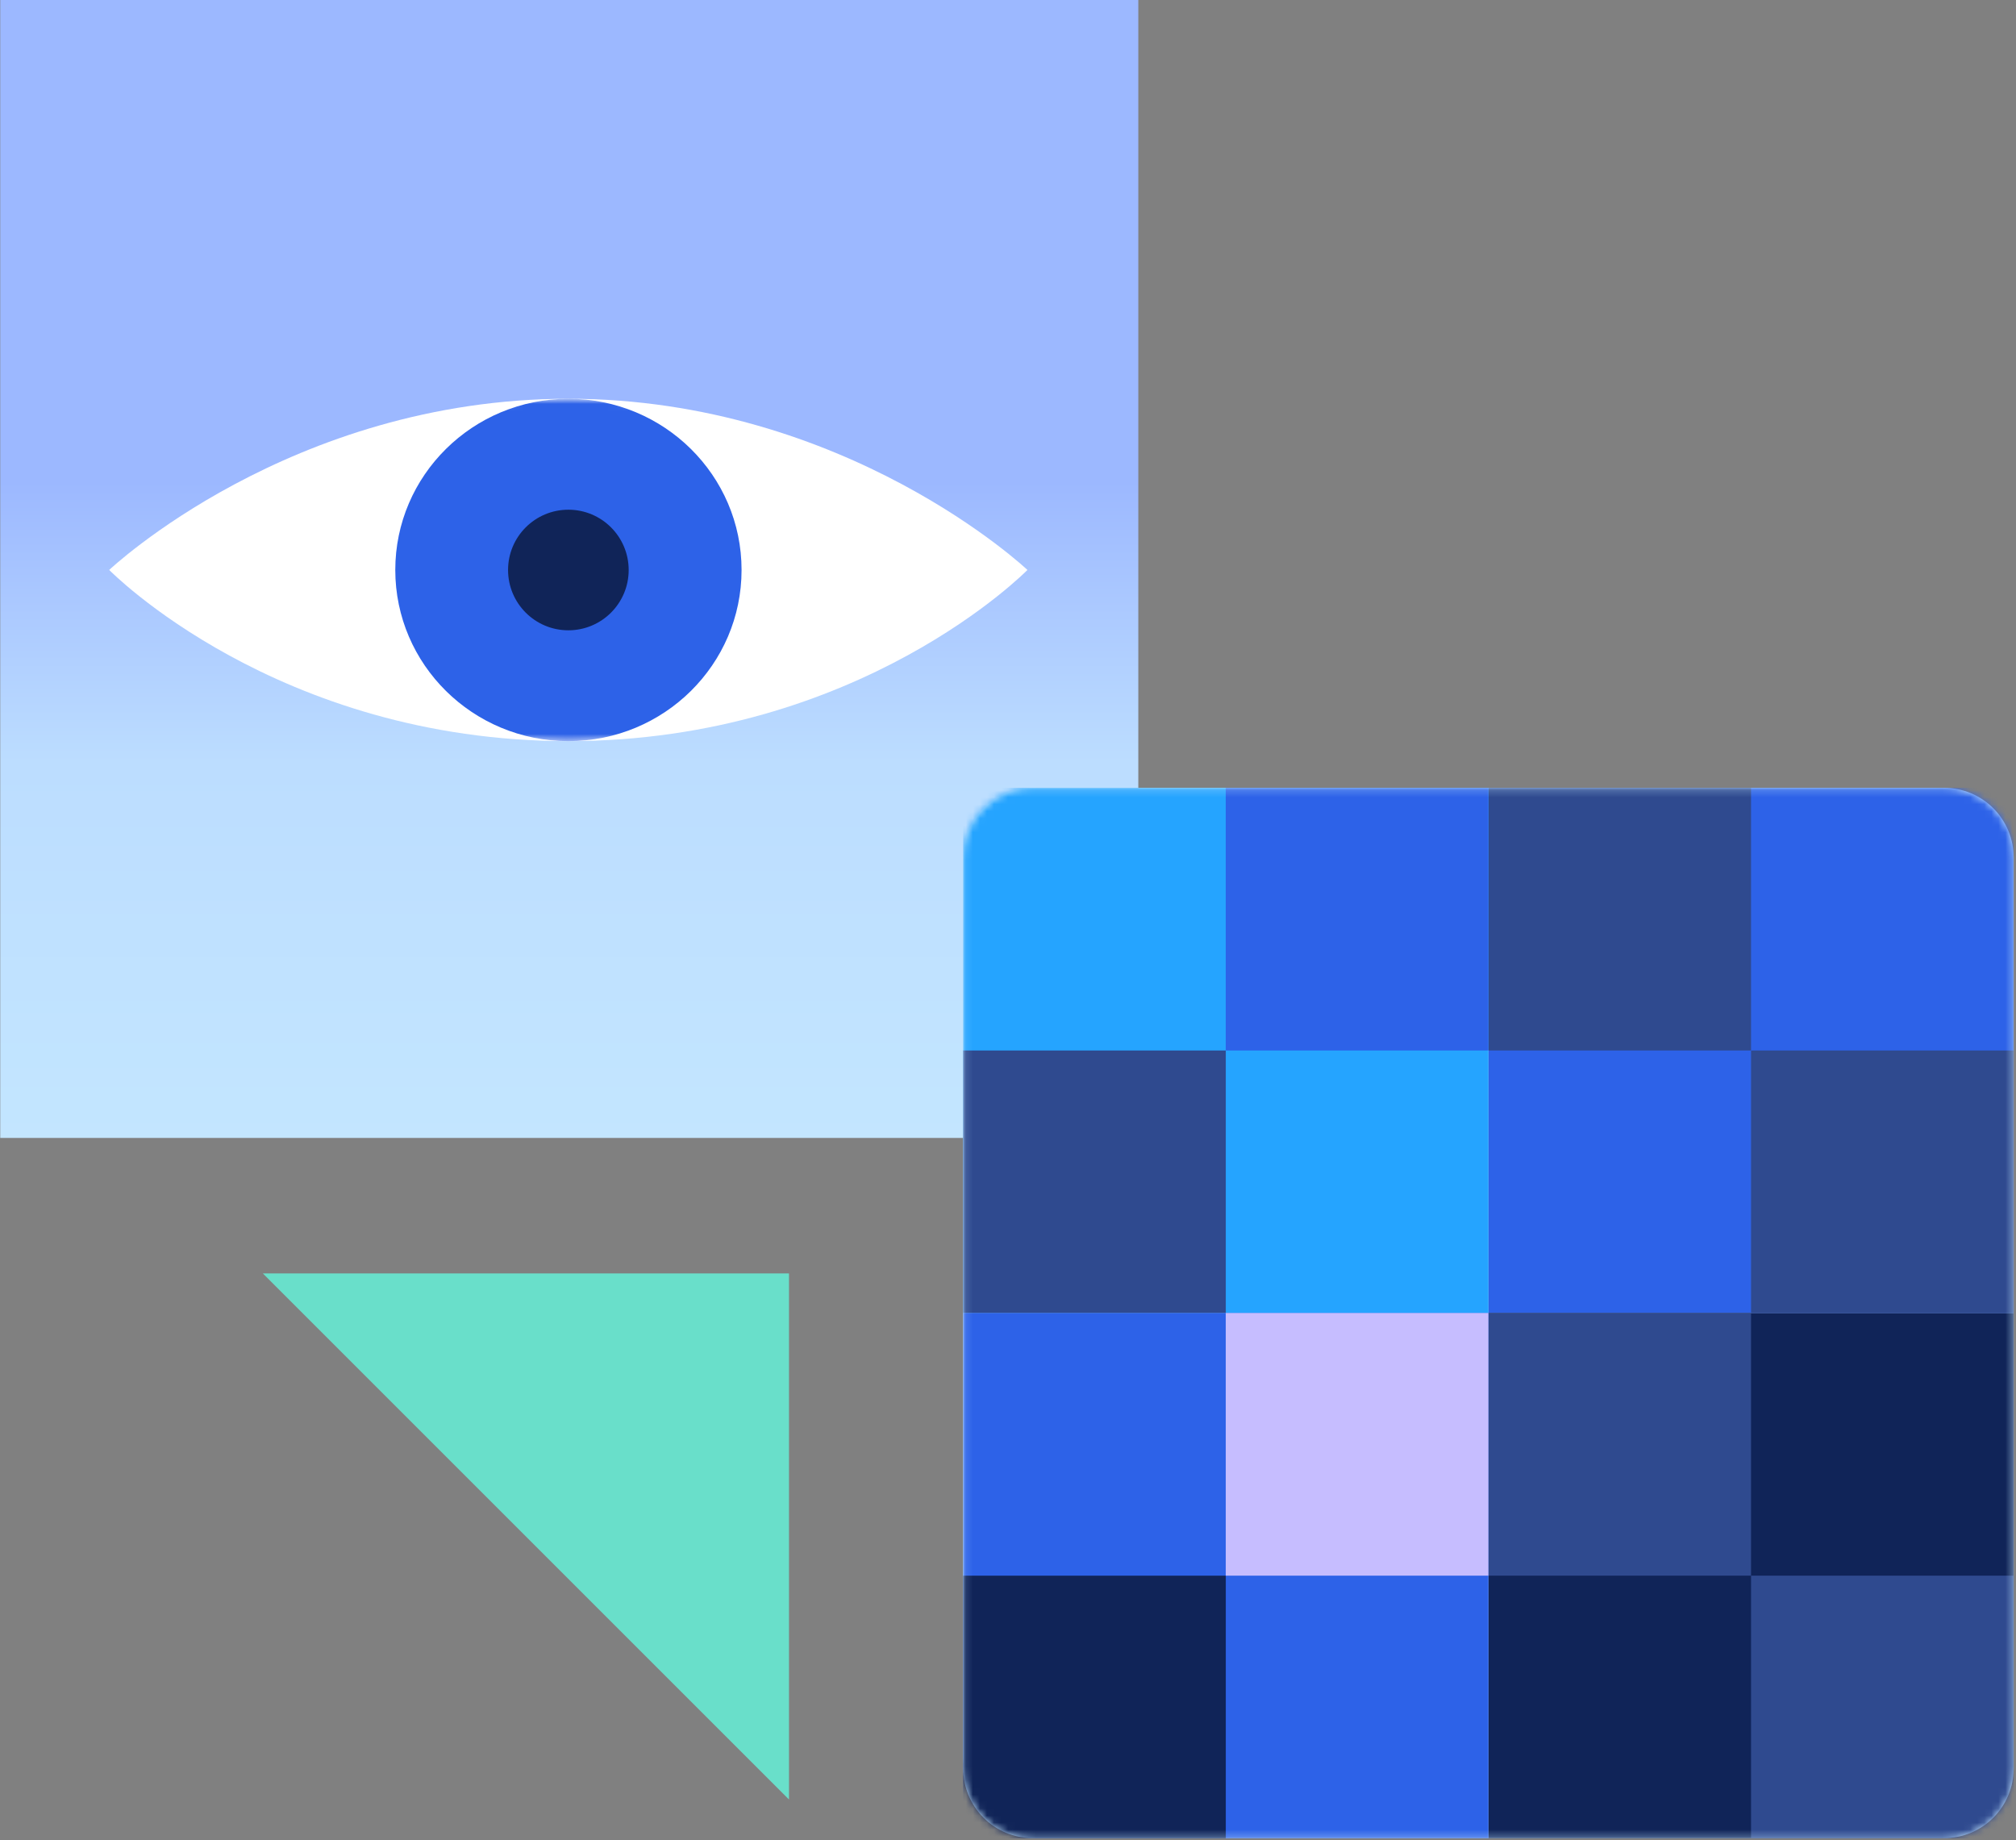 <?xml version="1.0" encoding="UTF-8"?>
<svg xmlns="http://www.w3.org/2000/svg" width="287" height="262" viewBox="0 0 287 262" fill="none">
  <rect x="0" y="0" width="287" height="262" fill="#808080" stroke="none"/>
  <path fill-rule="evenodd" clip-rule="evenodd" d="M37.422 181.309L112.321 256.208V181.309H37.422Z" fill="#69DFCA"></path>
  <path fill-rule="evenodd" clip-rule="evenodd" d="M274.761 112.164C277.807 112.164 280.853 113.272 283.069 115.487C285.285 117.703 286.392 120.749 286.392 123.796C286.392 151.768 286.392 221.836 286.392 249.807C286.392 252.854 285.285 255.9 283.069 258.116C280.853 260.331 277.807 261.439 274.761 261.439H148.749C145.703 261.439 142.656 260.331 140.441 258.116C138.225 255.9 137.117 252.854 137.117 249.807C137.117 221.836 137.117 151.768 137.117 123.796C137.117 120.749 138.225 117.703 140.441 115.487C142.656 113.272 145.703 112.164 148.749 112.164H274.761Z" fill="#C4E7FF"></path>
  <path d="M162.05 0H0.035V162.015H162.05V0Z" fill="url(#paint0_linear_1371_5069)"></path>
  <path fill-rule="evenodd" clip-rule="evenodd" d="M276.699 112.164C282.238 112.164 286.669 116.595 286.669 122.134V251.746C286.669 257.285 282.238 261.716 276.699 261.716H147.087C141.548 261.716 137.117 257.285 137.117 251.746V122.134C137.117 116.595 141.548 112.164 147.087 112.164C174.228 112.164 249.558 112.164 276.699 112.164Z" fill="#C4E7FF"></path>
  <mask id="mask0_1371_5069" style="mask-type:luminance" maskUnits="userSpaceOnUse" x="137" y="112" width="150" height="150">
    <path d="M276.699 112.176C282.238 112.176 286.669 116.607 286.669 122.146V251.758C286.669 257.297 282.238 261.728 276.699 261.728H147.087C141.548 261.728 137.117 257.297 137.117 251.758V122.146C137.117 116.607 141.548 112.176 147.087 112.176C174.228 112.176 249.558 112.176 276.699 112.176Z" fill="white"></path>
  </mask>
  <g mask="url(#mask0_1371_5069)">
    <path d="M286.667 112.176H211.891V186.952H286.667V112.176Z" fill="#2D62E8"></path>
    <path d="M286.667 186.949H211.891V261.725H286.667V186.949Z" fill="#102458"></path>
    <path d="M286.669 224.34H249.281V261.728H286.669V224.34Z" fill="#2F4A8F"></path>
    <path d="M286.669 149.566H249.281V186.954H286.669V149.566Z" fill="#2F4A8F"></path>
    <path d="M249.279 186.949H211.891V224.337H249.279V186.949Z" fill="#2F4A8F"></path>
    <path d="M249.279 112.176H211.891V149.564H249.279V112.176Z" fill="#2F4A8F"></path>
    <path d="M211.893 112.176H137.117V186.952H211.893V112.176Z" fill="#25A4FF"></path>
    <path d="M174.505 149.566H137.117V186.954H174.505V149.566Z" fill="#2F4A8F"></path>
    <path d="M211.888 112.176H174.5V149.564H211.888V112.176Z" fill="#2D62E8"></path>
    <path d="M211.893 186.949H137.117V261.725H211.893V186.949Z" fill="#2D62E8"></path>
    <path d="M174.505 224.34H137.117V261.728H174.505V224.34Z" fill="#102458"></path>
    <path d="M211.888 186.949H174.5V224.337H211.888V186.949Z" fill="#C6BDFF"></path>
  </g>
  <path fill-rule="evenodd" clip-rule="evenodd" d="M80.907 56.775C120.51 56.775 146.267 81.147 146.267 81.147C146.267 81.147 122.449 105.518 80.907 105.518C39.364 105.518 15.547 81.147 15.547 81.147C15.547 81.147 41.303 56.775 80.907 56.775Z" fill="white"></path>
  <mask id="mask1_1371_5069" style="mask-type:luminance" maskUnits="userSpaceOnUse" x="15" y="56" width="132" height="50">
    <path d="M80.926 56.777C120.53 56.777 146.286 81.149 146.286 81.149C146.286 81.149 122.468 105.52 80.926 105.52C39.384 105.52 15.566 81.149 15.566 81.149C15.566 81.149 41.323 56.777 80.926 56.777Z" fill="white"></path>
  </mask>
  <g mask="url(#mask1_1371_5069)">
    <path d="M80.922 105.52C94.535 105.52 105.57 94.609 105.57 81.149C105.57 67.689 94.535 56.777 80.922 56.777C67.309 56.777 56.273 67.689 56.273 81.149C56.273 94.609 67.309 105.52 80.922 105.52Z" fill="#2D62E8"></path>
    <path d="M80.913 89.741C85.655 89.741 89.499 85.897 89.499 81.156C89.499 76.414 85.655 72.57 80.913 72.57C76.172 72.57 72.328 76.414 72.328 81.156C72.328 85.897 76.172 89.741 80.913 89.741Z" fill="#102458"></path>
  </g>
  <defs>
    <linearGradient id="paint0_linear_1371_5069" x1="81.03" y1="68.571" x2="81.03" y2="163.921" gradientUnits="userSpaceOnUse">
      <stop stop-color="#9CB8FF"></stop>
      <stop offset="0.2" stop-color="#ACCAFF"></stop>
      <stop offset="0.42" stop-color="#BCDDFF"></stop>
      <stop offset="1" stop-color="#C3E6FF"></stop>
    </linearGradient>
  </defs>
</svg>
